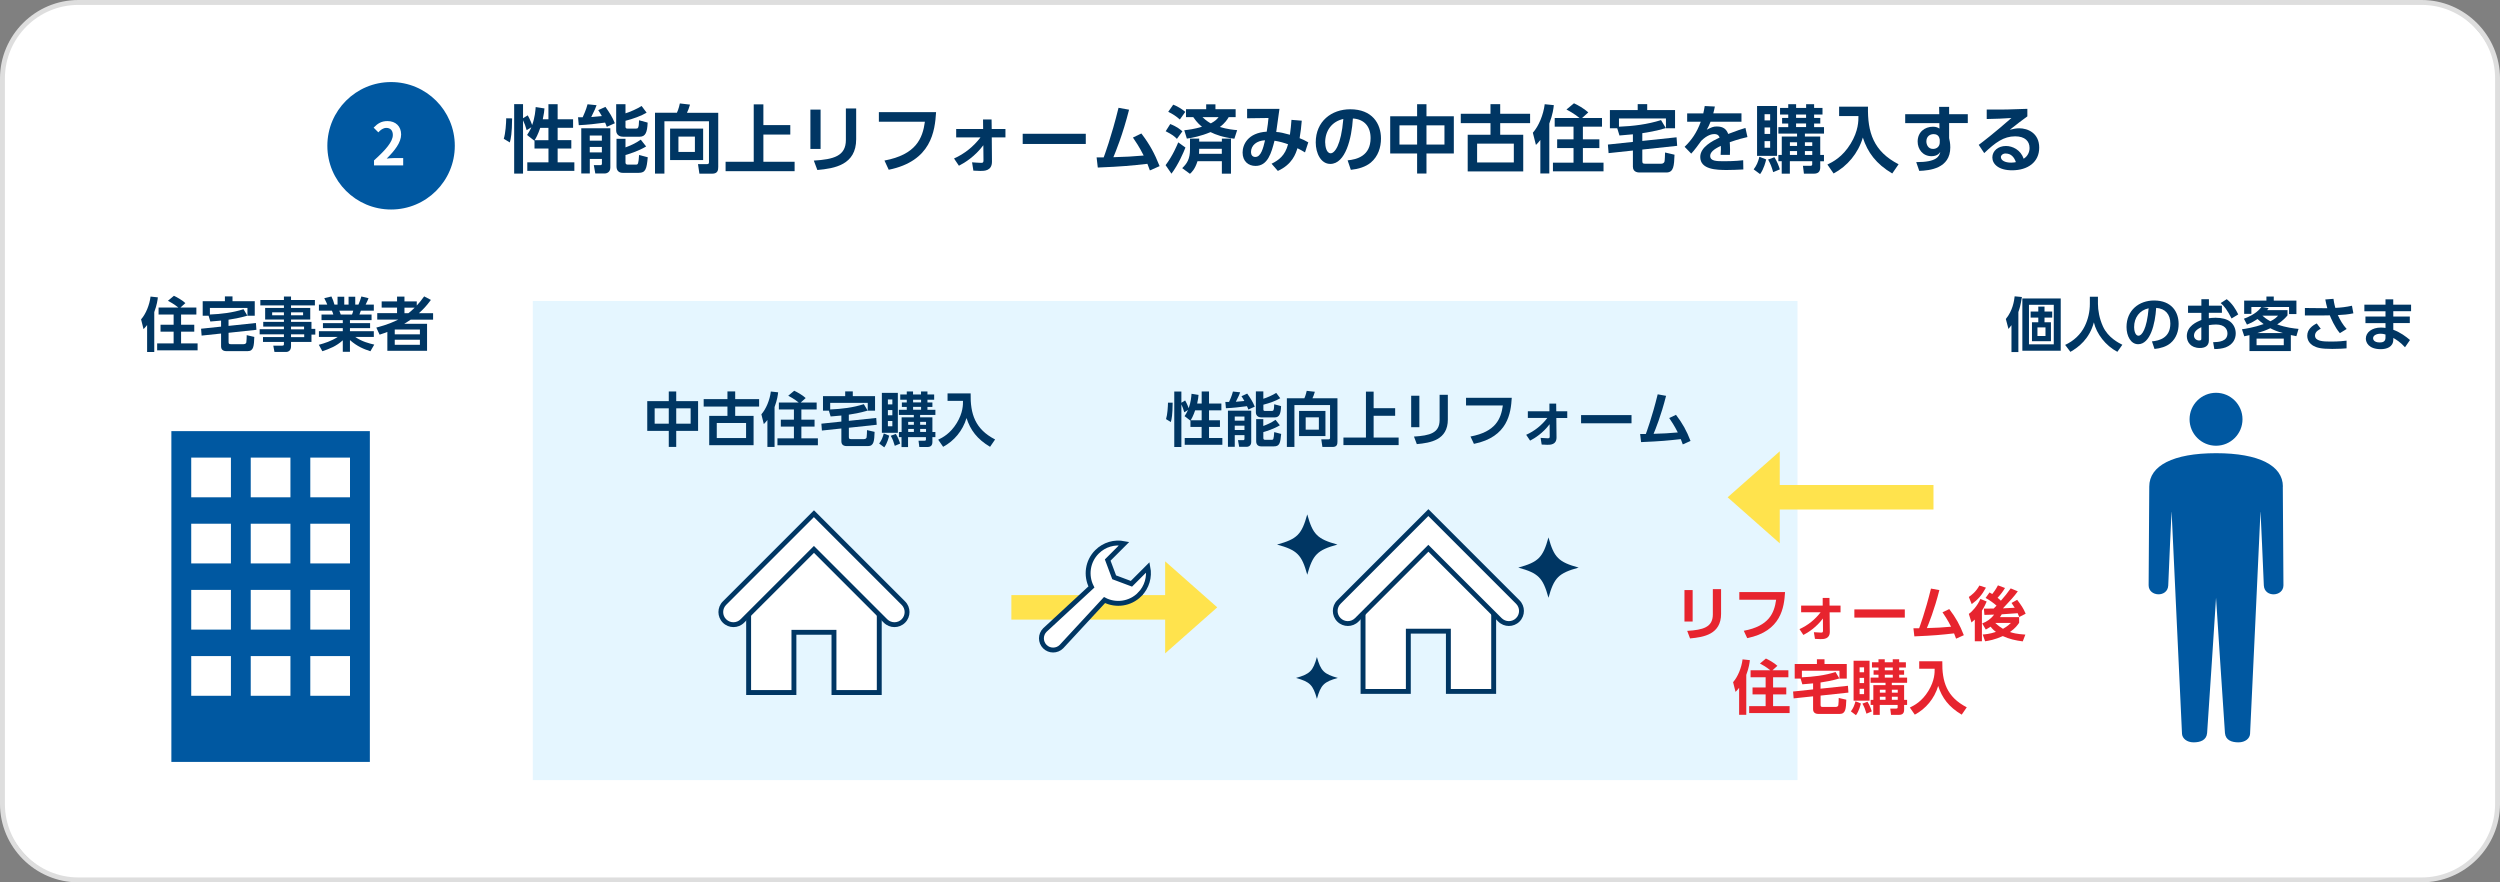 <?xml version="1.0" encoding="UTF-8"?>
<svg id="_レイヤー_1" data-name="レイヤー 1" xmlns="http://www.w3.org/2000/svg" viewBox="0 0 510 180">
  <rect x="0" y="0" width="510" height="180" fill="#808080" stroke="none"/>
  <defs>
    <style>
      .cls-1 {
        fill: #ffe34d;
      }

      .cls-1, .cls-2, .cls-3, .cls-4, .cls-5, .cls-6, .cls-7 {
        stroke-width: 0px;
      }

      .cls-2 {
        fill: #dedede;
      }

      .cls-3 {
        fill: #e7242e;
      }

      .cls-4 {
        fill: #e5f6ff;
      }

      .cls-5 {
        fill: #0058a1;
      }

      .cls-8 {
        stroke: #003663;
        stroke-miterlimit: 10;
      }

      .cls-8, .cls-6 {
        fill: #fff;
      }

      .cls-7 {
        fill: #003663;
      }
    </style>
  </defs>
  <g>
    <rect class="cls-6" x=".5" y=".5" width="509" height="179" rx="15.5" ry="15.5"/>
    <path class="cls-2" d="M494,1c8.27,0,15,6.73,15,15v148c0,8.27-6.73,15-15,15H16c-8.27,0-15-6.73-15-15V16C1,7.73,7.73,1,16,1h478M494,0H16C7.2,0,0,7.2,0,16v148c0,8.8,7.2,16,16,16h478c8.8,0,16-7.2,16-16V16c0-8.8-7.2-16-16-16h0Z"/>
  </g>
  <rect class="cls-4" x="108.69" y="61.4" width="258" height="97.74"/>
  <g>
    <circle class="cls-5" cx="79.78" cy="29.74" r="13"/>
    <path class="cls-6" d="M76.3,32.72c2.41-2.16,3.84-3.83,3.84-5.19,0-.9-.49-1.44-1.33-1.44-.65,0-1.19.42-1.63.91l-.96-.96c.82-.86,1.61-1.34,2.82-1.34,1.68,0,2.79,1.08,2.79,2.73s-1.33,3.33-2.95,4.92c.44-.05,1.03-.1,1.44-.1h1.93v1.49h-5.95v-1.02Z"/>
  </g>
  <g>
    <path class="cls-7" d="M104.47,24.14c-.03,3.09-.24,4.11-.47,4.92l-1.23-.75c.36-1.14.48-3.1.5-4.18l1.2.02ZM109.03,28.64l-.03.06-1.48-1.16c.25-.38.58-.87.88-1.58l-.96.6c-.24-.84-.39-1.28-.74-2.03v10.88h-1.81v-14.16h1.81v2.86l.96-.58c.54.93.87,1.91.9,1.98.57-1.56.67-3,.72-3.67l1.79.28c-.04.53-.09,1.07-.34,2.21h1.15v-3.07h1.88v3.07h3.15v1.74h-3.15v2.52h2.79v1.71h-2.79v2.82h3.41v1.74h-9.6v-1.74h4.32v-2.82h-2.85v-1.67ZM111.88,28.6v-2.52h-1.67c-.46,1.38-.94,2.22-1.15,2.52h2.82Z"/>
    <path class="cls-7" d="M123.78,25.87c-.09-.24-.15-.44-.34-.86-1.73.24-3.63.45-5.37.53l-.15-1.62h.95c.13-.29.72-1.56.99-2.65l1.84.19c-.17.48-.33.92-1.09,2.42.24-.01,1.81-.17,2.17-.2-.32-.58-.53-.88-.74-1.21l1.47-.67c.83,1.17,1.4,2.05,1.92,3.34l-1.65.74ZM118.57,26.17h5.94v8.01c0,1.04-.87,1.21-1.09,1.21h-1.98l-.3-1.7h1.36c.18,0,.29-.12.29-.28v-.99h-2.47v2.97h-1.74v-9.22ZM120.31,27.65v1.05h2.47v-1.05h-2.47ZM120.31,29.98v1.11h2.47v-1.11h-2.47ZM127.6,21.26v1.86c.84-.24,2.49-.97,3.29-1.5l1.02,1.37c-1.07.64-2.76,1.26-4.31,1.65v1.23c0,.31.2.36.39.36h1.75c.36,0,.6,0,.63-1.7l1.75.48c-.08,2.01-.45,2.88-1.63,2.88h-3.38c-1.33,0-1.41-1.06-1.41-1.23v-5.4h1.89ZM125.76,28.31h1.84v1.76c.95-.35,2.03-.81,3.12-1.58l1.09,1.39c-1.62.98-3.64,1.58-4.21,1.74v1.51c0,.21.08.45.42.45h1.7c.45,0,.53-.12.65-1.96l1.77.46c-.21,2.38-.43,3.18-1.84,3.18h-3.27c-.78,0-1.26-.46-1.26-1.29v-5.67Z"/>
    <path class="cls-7" d="M144.63,24.74h-9.09v10.68h-1.92v-12.42h4.47c.35-.73.56-1.68.6-1.9l2.07.24c-.17.65-.43,1.28-.62,1.67h6.38v11.05c0,.63-.09,1.37-1.23,1.37h-2.61l-.29-1.95h1.88c.35,0,.36-.22.36-.46v-8.26ZM143.44,26.23v6.42h-6.74v-6.42h6.74ZM138.4,27.86v3.13h3.36v-3.13h-3.36Z"/>
    <path class="cls-7" d="M155.73,21.29v4.23h5.49v1.93h-5.49v5.55h6.37v1.92h-14.08v-1.92h5.74v-11.71h1.97Z"/>
    <path class="cls-7" d="M167.4,30.38h-2.08v-8.02h2.08v8.02ZM174.66,28.4c0,5.23-4.4,5.97-7.92,6.28l-.72-1.92c4.05-.25,6.54-.92,6.54-4.21v-6.43h2.1v6.29Z"/>
    <path class="cls-7" d="M190.96,22.87c-.24,3.87-.95,9.99-9.66,11.76l-.87-1.88c6.45-1.21,7.78-4.51,8.25-7.92h-9.39v-1.96h11.67Z"/>
    <path class="cls-7" d="M195.06,28.03v-1.71h5.5l-.02-1.95h1.74l.03,1.95h2.8v1.71h-2.79l.04,4.93c.01,1.91-1.58,1.91-2.35,1.91-.42,0-1.17-.05-1.44-.06l-.27-1.7c.39.03,1.45.11,1.83.11s.5-.06.5-.5l-.03-3.09c-1.71,2.28-3.77,3.57-4.98,4.18l-1-1.48c2.15-.95,3.99-2.45,5.4-4.3h-4.96Z"/>
    <path class="cls-7" d="M221.5,27.29v2.08h-12.87v-2.08h12.87Z"/>
    <path class="cls-7" d="M223.71,32.11h1.44c.09-.22,1.58-4.2,3.03-10.12l2.15.39c-1.3,5.13-2.75,8.62-3.2,9.69,3.03-.09,3.34-.12,6.18-.34-.87-1.74-1.67-2.91-2.19-3.67l1.72-.83c1.71,2.25,2.68,4.04,3.72,6.66l-1.98.88c-.25-.69-.34-.95-.51-1.35-3.41.38-4.89.54-10.12.76l-.24-2.07Z"/>
    <path class="cls-7" d="M241.83,30.1c-.38.98-1.44,3.46-2.85,5.33l-1.2-1.74c1.49-1.96,2.37-4.15,2.58-4.65l1.47,1.06ZM238.72,25.3c1.41.54,2.11,1.17,2.49,1.49l-1.12,1.54c-.52-.53-.93-.86-2.29-1.56l.93-1.47ZM239.34,21.35c1.05.4,1.95,1.04,2.46,1.47l-1.11,1.56c-.71-.64-1.44-1.12-2.37-1.57l1.02-1.46ZM244.29,32.89c-.53,1.67-1.21,2.28-1.54,2.57l-1.58-1.16c.96-.92,1.59-1.84,1.59-3.85v-2.18h1.88v.62h4.62v-.62h1.86v7.16h-1.86v-2.54h-4.96ZM250.65,23.9c-.27.45-.72,1.2-1.81,2.01,1.56.45,2.75.57,3.54.64l-.57,1.75c-2.34-.28-3.79-.82-4.86-1.35-1.98.83-3.62,1.14-4.83,1.33l-.53-1.71c.84-.09,2.15-.25,3.62-.72-.29-.22-.99-.78-1.79-1.96h-1.48v-1.61h4.12v-.99h1.89v.99h4.12v1.61h-1.43ZM249.25,31.36v-1h-4.62v.35c0,.19,0,.25-.03.66h4.65ZM245.31,23.9c.78.76,1.4,1.11,1.7,1.27.96-.52,1.23-.84,1.58-1.27h-3.27Z"/>
    <path class="cls-7" d="M259.38,33.41c1.47-.72,2.79-1.67,3.38-3.98-.72-.27-1.79-.58-2.76-.72-.63,2.47-1.37,5.14-3.87,5.14-1.46,0-2.64-.94-2.64-2.73,0-1.58,1.04-4.02,4.92-4.26.18-.99.31-2.16.36-2.79l-4.36.06v-1.92h6.6c-.21,1.57-.43,3.13-.66,4.71.78.04,1.56.23,2.79.57.17-1.16.24-1.93.32-3.04l2.1.17c-.11,1.37-.21,2.14-.44,3.57.68.27,1.04.43,1.77.85l-.67,2.05c-.56-.33-.87-.52-1.54-.85-.35,1.09-1.02,3.27-4,4.63l-1.28-1.47ZM255.21,31.06c0,.5.25.96.88.96,1.16,0,1.61-1.84,1.98-3.4-1.67.06-2.87,1-2.87,2.44Z"/>
    <path class="cls-7" d="M274.92,32.71c1.89-.18,4.68-.9,4.68-4.54,0-2.34-1.26-3.84-3.61-4-.25,4.09-1.52,9.27-4.61,9.27-1.9,0-2.97-2.14-2.97-4.39,0-4.32,3.24-6.76,7.04-6.76,4.47,0,6.27,2.91,6.27,5.98,0,1.77-.57,3.63-2.07,4.89-1.05.88-2.56,1.33-4.08,1.49l-.65-1.92ZM270.34,29.08c0,.71.23,2.19,1.12,2.19.79,0,2.12-1.57,2.58-7-2.29.5-3.71,2.34-3.71,4.82Z"/>
    <path class="cls-7" d="M289.09,23.72v-2.46h1.91v2.46h5.58v7.59h-5.58v4.09h-1.91v-4.09h-5.49v-7.59h5.49ZM289.09,25.57h-3.6v3.92h3.6v-3.92ZM294.67,25.57h-3.67v3.92h3.67v-3.92Z"/>
    <path class="cls-7" d="M304.06,23.21v-1.96h1.98v1.96h6.1v1.91h-6.1v2.37h4.7v7.48h-11.33v-7.48h4.65v-2.37h-6.06v-1.91h6.06ZM301.33,29.3v3.84h7.49v-3.84h-7.49Z"/>
    <path class="cls-7" d="M314.23,28.55c-.34.45-.58.71-.9,1.02l-.63-2.49c1.19-1.33,2.16-3.66,2.42-5.82l1.86.19c-.06.62-.21,1.89-.92,3.76v10.18h-1.83v-6.85ZM322.23,24.07c-1.15-.93-2.22-1.49-2.67-1.73l1.53-1.27c.75.34,2.05,1.06,2.92,1.86l-1.26,1.14h4.06v1.77h-3.9v2.59h3.36v1.77h-3.36v2.98h4.21v1.77h-10.32v-1.77h4.2v-2.98h-3.34v-1.77h3.34v-2.59h-3.84v-1.77h5.05Z"/>
    <path class="cls-7" d="M333.1,27.4c-1.4.13-2.07.19-2.73.24l-.45-1.47h-1.5v-3.72h5.67v-1.21h1.94v1.21h5.68v3.72h-1.86v-2h-9.58v1.68c2.91-.12,5.8-.47,8.58-1.35l.98,1.63c-1.96.6-3.79.89-4.8,1.04v1.58l6.99-.74.12,1.74-7.11.76v2.31c0,.46.07.58.58.58h3.24c.56,0,.66-.32.71-.45.06-.18.11-1.56.11-1.84l1.93.45c-.09,2.25-.15,3.63-1.68,3.63h-5.43c-.24,0-1.38,0-1.38-1.18v-3.3l-4.96.53-.14-1.75,5.1-.54v-1.54Z"/>
    <path class="cls-7" d="M355.26,23.14v1.7h-6.31c-.27.69-.44,1.04-.77,1.62.95-.48,1.32-.66,2.04-.66,1.37,0,2,.6,2.33,1.53,1.88-.71,2.71-1,3.52-1.23l.41,1.86c-.79.18-1.93.46-3.61,1.05.01.32.06.78.06,1.5,0,.5-.01.84-.03,1.09h-1.89c.08-.87.06-1.5.04-1.84-1.54.71-2.17,1.37-2.17,2.04,0,1.09,1.29,1.09,2.91,1.09.27,0,2.16,0,3.82-.2l.03,1.88c-1.18.06-2.38.11-3.34.11-2.12,0-5.45-.08-5.45-2.66,0-2.04,2.55-3.3,3.95-3.96-.11-.27-.27-.71-1.11-.71-.42,0-1.39.15-2.64,1.38-.31.45-1.47,2.04-2.04,2.61l-1.35-1.39c1.41-1.37,2.46-2.83,3.3-5.12h-2.78v-1.7h3.29c.13-.58.2-.9.29-1.5l2.07.1c-.11.57-.18.86-.32,1.39h5.76Z"/>
    <path class="cls-7" d="M360.3,32.53c-.1.41-.45,1.91-1.24,2.99l-1.31-.97c.62-.84.86-1.4,1.17-2.57l1.38.55ZM358.44,21.62h4.08v10.18h-4.08v-10.18ZM359.97,23.3v1.26h1.14v-1.26h-1.14ZM359.97,26v1.32h1.14v-1.32h-1.14ZM359.97,28.79v1.35h1.14v-1.35h-1.14ZM361.98,32.08c.51.78.9,1.77,1.11,2.47l-1.36.57c-.35-1.19-.53-1.65-1.04-2.57l1.29-.48ZM362.79,32.9v-1.3h.69v-3.75h3.12v-.6h-3.81v-1.32h2.01v-.73h-1.25v-1.14h1.25v-.69h-1.67v-1.35h1.67v-.77h1.61v.77h2.04v-.77h1.63v.77h1.71v1.35h-1.71v.69h1.26v1.14h-1.26v.73h2.02v1.32h-3.9v.6h3.13v3.75h.76v1.3h-.76v1.23c0,.88-.41,1.3-1.32,1.3h-2.01l-.2-1.6h1.53c.34,0,.36-.21.36-.32v-.62h-4.56v2.54h-1.66v-2.54h-.69ZM365.14,29.02v.75h1.46v-.75h-1.46ZM365.14,30.82v.78h1.46v-.78h-1.46ZM366.4,23.36v.69h2.04v-.69h-2.04ZM366.4,25.19v.73h2.04v-.73h-2.04ZM368.2,29.02v.75h1.5v-.75h-1.5ZM368.2,30.82v.78h1.5v-.78h-1.5Z"/>
    <path class="cls-7" d="M375.18,21.76h5.89c-.11,5.24,1.12,9.11,6.24,11.75l-1.29,1.88c-3.3-1.96-5.02-4.29-6-7.33-.96,3.22-3.15,5.83-5.97,7.33l-1.26-1.82c1.12-.55,3.08-1.53,4.75-4.27,1.59-2.61,1.59-4.68,1.58-5.62h-3.94v-1.91Z"/>
    <path class="cls-7" d="M401.43,23.29v1.82h-3.81v3.06c.09.43.24,1.02.24,1.89,0,4.33-4.23,4.72-6.33,4.8l-.62-1.79c4.18.02,4.71-1.17,4.91-2.08-.18.27-.6.87-1.79.87-1.79,0-2.83-1.42-2.83-2.98,0-1.91,1.42-3.03,3.12-3.03.66,0,1,.17,1.33.38l-.02-1.11h-6.97v-1.82h6.95l-.03-1.5h2.04v1.5h3.81ZM395.71,28.48c-.08-.38-.22-1.12-1.27-1.12-.71,0-1.46.45-1.46,1.49,0,.53.27,1.53,1.36,1.53.79,0,1.37-.53,1.37-1.33v-.56Z"/>
    <path class="cls-7" d="M413.58,23.74c-.81.55-2.4,1.8-3.58,2.73.71-.19,1.39-.3,1.91-.3,1.78,0,4.09.99,4.09,3.95s-2.33,4.62-5.54,4.62c-2.77,0-4.02-1.29-4.02-2.62s1.18-2.34,2.77-2.34c1.37,0,3.01.81,3.62,2.6.87-.54,1.2-1.43,1.2-2.19,0-1.38-.93-2.38-2.94-2.38-2.33,0-4.04,1.26-6.31,3.42l-1.12-1.68c.62-.45,3.24-2.46,6.67-5.48-1.61.11-3.13.18-5.04.21v-1.93c3.29.01,4.74,0,8.29-.15v1.56ZM409.17,31.31c-.62,0-.99.39-.99.71,0,.71.84,1.16,2.1,1.16.51,0,.82-.08.96-.11-.38-1.09-1.04-1.75-2.07-1.75Z"/>
  </g>
  <g>
    <path class="cls-5" d="M465.71,99.25c0-4.25-4.85-6.8-13.63-6.8s-13.63,2.56-13.63,6.8c0,2.63-.13,18.84-.13,20.14,0,2.37,3.88,2.55,4,.04.06-2.08.68-15.18.68-15.18,0,0,2.07,44.55,2.13,45.47.07.92.99,1.72,2.36,1.72s2.63-.43,2.76-1.9c.13-1.47,1.82-27.6,1.82-27.6,0,0,1.69,26.12,1.82,27.6.13,1.47,1.38,1.9,2.76,1.9s2.3-.8,2.36-1.72c.07-.92,2.13-45.47,2.13-45.47,0,0,.62,13.1.68,15.18.13,2.52,4,2.33,4-.04,0-1.29-.13-17.51-.13-20.14Z"/>
    <circle class="cls-5" cx="452.07" cy="85.53" r="5.4"/>
  </g>
  <g>
    <path class="cls-3" d="M345.3,126.79h-1.67v-6.42h1.67v6.42ZM351.1,125.21c0,4.19-3.51,4.77-6.33,5.03l-.58-1.54c3.24-.2,5.23-.73,5.23-3.37v-5.14h1.68v5.02Z"/>
    <path class="cls-3" d="M364.15,120.78c-.19,3.09-.76,7.99-7.72,9.4l-.7-1.5c5.16-.97,6.22-3.61,6.6-6.33h-7.51v-1.57h9.33Z"/>
    <path class="cls-3" d="M367.43,124.91v-1.37h4.4v-1.56s1.38,0,1.38,0l.02,1.56h2.24v1.37h-2.23l.04,3.95c.01,1.52-1.26,1.52-1.88,1.52-.34,0-.94-.04-1.15-.05l-.22-1.36c.31.02,1.16.08,1.46.08s.4-.05.4-.4l-.02-2.47c-1.37,1.82-3.01,2.85-3.98,3.35l-.8-1.19c1.71-.76,3.19-1.96,4.32-3.44h-3.97Z"/>
    <path class="cls-3" d="M388.58,124.32v1.67h-10.29v-1.67h10.29Z"/>
    <path class="cls-3" d="M390.35,128.17h1.15c.07-.18,1.26-3.36,2.42-8.1l1.71.31c-1.04,4.1-2.19,6.9-2.55,7.75,2.42-.07,2.67-.1,4.94-.28-.7-1.39-1.33-2.33-1.75-2.94l1.38-.66c1.37,1.8,2.15,3.23,2.97,5.33l-1.58.71c-.2-.55-.28-.76-.41-1.08-2.72.3-3.91.43-8.1.61l-.19-1.66Z"/>
    <path class="cls-3" d="M405.28,122.71c-.17.41-.44,1.03-.97,1.87v6.24h-1.45v-4.43c-.3.28-.42.37-.68.59l-.54-1.74c.68-.47,1.75-1.64,2.36-3.06l1.28.53ZM401.64,121.78c.55-.37,1.46-1.06,2.15-2.33l1.34.43c-.8,1.49-1.64,2.45-2.9,3.36l-.59-1.46ZM404.48,129.44c.48-.04,1.38-.1,2.69-.53-.18-.13-.58-.43-1.1-1.07-.38.26-.65.42-.97.59l-.73-1.25c.97-.37,1.83-.97,2.42-1.8-.28.01-1.65.06-1.97.06l-.11-1.28c.13,0,1.75-.02,2-.02.14-.13.38-.38.58-.59-.44-.4-1.4-1.13-2.23-1.57l.8-1.12c.25.13.4.22.56.32.14-.17.74-.94,1.16-1.77l1.44.54c-.48.79-.84,1.26-1.52,2,.17.13.35.26.68.59.71-.8,1.39-1.63,2-2.51l1.45.6c-.78,1.08-1.49,1.83-3.03,3.47.43-.01,1.56-.06,2.4-.12l-.65-.98,1.15-.64c.77,1.02,1.3,1.77,1.73,2.84l-1.31.67c-.08-.22-.14-.38-.32-.78-.46.04-2.73.2-3.25.23-.08.14-.17.3-.36.58h3.91v1.15c-.29.41-.74,1.09-1.87,1.88.56.19,1.35.41,3.14.53l-.53,1.38c-1.39-.17-2.78-.48-4.07-1.08-1.6.73-2.87.95-3.61,1.06l-.49-1.38ZM407.03,127.08c.76.7,1.25,1,1.58,1.2.98-.56,1.4-.98,1.62-1.2h-3.2Z"/>
    <path class="cls-3" d="M354.77,140.33c-.28.36-.47.56-.72.82l-.5-1.99c.95-1.07,1.73-2.93,1.93-4.65l1.49.16c-.05.49-.17,1.51-.73,3.01v8.14h-1.46v-5.48ZM361.16,136.74c-.92-.74-1.77-1.19-2.13-1.38l1.22-1.02c.6.28,1.64.85,2.34,1.49l-1.01.91h3.25v1.42h-3.12v2.08h2.69v1.42h-2.69v2.39h3.37v1.42h-8.25v-1.42h3.36v-2.39h-2.67v-1.42h2.67v-2.08h-3.07v-1.42h4.04Z"/>
    <path class="cls-3" d="M369.86,139.41c-1.12.11-1.66.16-2.18.19l-.36-1.17h-1.2v-2.97h4.53v-.97h1.55v.97h4.54v2.97h-1.49v-1.6h-7.66v1.34c2.33-.1,4.64-.37,6.86-1.08l.78,1.31c-1.57.48-3.03.71-3.84.83v1.26l5.59-.59.1,1.39-5.68.61v1.85c0,.37.06.47.47.47h2.59c.44,0,.53-.25.56-.36.05-.14.08-1.25.08-1.48l1.55.36c-.07,1.8-.12,2.9-1.34,2.9h-4.34c-.19,0-1.1,0-1.1-.95v-2.64l-3.97.42-.11-1.4,4.08-.43v-1.24Z"/>
    <path class="cls-3" d="M379.62,143.51c-.08.32-.36,1.52-1,2.39l-1.04-.78c.49-.67.68-1.12.94-2.05l1.1.44ZM378.13,134.79h3.26v8.14h-3.26v-8.14ZM379.36,136.13v1.01h.91v-1.01h-.91ZM379.36,138.29v1.06h.91v-1.06h-.91ZM379.36,140.52v1.08h.91v-1.08h-.91ZM380.96,143.15c.41.62.72,1.42.89,1.98l-1.09.46c-.28-.95-.42-1.32-.83-2.05l1.03-.38ZM381.61,143.81v-1.04h.55v-3h2.49v-.48h-3.05v-1.06h1.61v-.59h-1v-.91h1v-.55h-1.33v-1.08h1.33v-.61h1.28v.61h1.63v-.61h1.31v.61h1.37v1.08h-1.37v.55h1.01v.91h-1.01v.59h1.62v1.06h-3.12v.48h2.51v3h.61v1.04h-.61v.98c0,.71-.32,1.04-1.06,1.04h-1.61l-.16-1.28h1.22c.28,0,.29-.17.29-.25v-.49h-3.65v2.03h-1.33v-2.03h-.55ZM383.49,140.7v.6h1.16v-.6h-1.16ZM383.49,142.14v.62h1.16v-.62h-1.16ZM384.5,136.18v.55h1.63v-.55h-1.63ZM384.5,137.64v.59h1.63v-.59h-1.63ZM385.94,140.7v.6h1.2v-.6h-1.2ZM385.94,142.14v.62h1.2v-.62h-1.2Z"/>
    <path class="cls-3" d="M391.52,134.9h4.71c-.08,4.19.9,7.28,4.99,9.39l-1.03,1.5c-2.64-1.57-4.02-3.43-4.8-5.86-.77,2.58-2.52,4.67-4.77,5.86l-1.01-1.45c.9-.44,2.46-1.22,3.8-3.42,1.27-2.09,1.27-3.74,1.26-4.5h-3.15v-1.52Z"/>
  </g>
  <g>
    <rect class="cls-1" x="360.44" y="98.95" width="34" height="5" transform="translate(754.87 202.89) rotate(180)"/>
    <polygon class="cls-1" points="352.44 101.45 363.07 110.84 363.07 92.06 352.44 101.45"/>
  </g>
  <path class="cls-5" d="M34.96,87.95v67.48h40.49v-67.48h-40.49ZM47.11,141.94h-8.1v-8.1h8.1v8.1ZM47.11,128.44h-8.1v-8.1h8.1v8.1ZM47.11,114.94h-8.1v-8.1h8.1v8.1ZM47.11,101.45h-8.1v-8.1h8.1v8.1ZM59.25,141.94h-8.1v-8.1h8.1v8.1ZM59.25,128.44h-8.1v-8.1h8.1v8.1ZM59.25,114.94h-8.1v-8.1h8.1v8.1ZM59.25,101.45h-8.1v-8.1h8.1v8.1ZM71.4,141.94h-8.1v-8.1h8.1v8.1ZM71.4,128.44h-8.1v-8.1h8.1v8.1ZM71.4,114.94h-8.1v-8.1h8.1v8.1ZM71.4,101.45h-8.1v-8.1h8.1v8.1Z"/>
  <g>
    <g>
      <path class="cls-7" d="M136.43,81.83v-1.97h1.52v1.97h4.46v6.07h-4.46v3.27h-1.52v-3.27h-4.39v-6.07h4.39ZM136.43,83.3h-2.88v3.13h2.88v-3.13ZM140.89,83.3h-2.94v3.13h2.94v-3.13Z"/>
      <path class="cls-7" d="M148.4,81.42v-1.57h1.58v1.57h4.88v1.52h-4.88v1.9h3.75v5.98h-9.05v-5.98h3.72v-1.9h-4.85v-1.52h4.85ZM146.22,86.29v3.07h5.98v-3.07h-5.98Z"/>
      <path class="cls-7" d="M156.54,85.69c-.28.36-.47.56-.72.82l-.5-1.99c.95-1.07,1.73-2.93,1.93-4.65l1.49.16c-.05.49-.17,1.51-.73,3.01v8.14h-1.46v-5.48ZM162.93,82.11c-.92-.74-1.77-1.19-2.13-1.38l1.22-1.02c.6.28,1.64.85,2.34,1.49l-1.01.91h3.25v1.42h-3.12v2.08h2.69v1.42h-2.69v2.39h3.37v1.42h-8.25v-1.42h3.36v-2.39h-2.67v-1.42h2.67v-2.08h-3.07v-1.42h4.04Z"/>
      <path class="cls-7" d="M171.63,84.77c-1.12.11-1.66.16-2.18.19l-.36-1.18h-1.2v-2.97h4.53v-.97h1.55v.97h4.54v2.97h-1.49v-1.59h-7.66v1.34c2.33-.1,4.64-.37,6.86-1.08l.78,1.31c-1.57.48-3.03.71-3.84.83v1.26l5.59-.59.1,1.39-5.68.61v1.85c0,.37.06.47.47.47h2.59c.44,0,.53-.25.56-.36.05-.14.08-1.25.08-1.48l1.55.36c-.07,1.8-.12,2.9-1.34,2.9h-4.34c-.19,0-1.1,0-1.1-.95v-2.64l-3.97.42-.11-1.4,4.08-.43v-1.24Z"/>
      <path class="cls-7" d="M181.39,88.87c-.08.32-.36,1.52-1,2.39l-1.04-.78c.49-.67.68-1.12.94-2.05l1.1.44ZM179.9,80.15h3.26v8.14h-3.26v-8.14ZM181.13,81.49v1.01h.91v-1.01h-.91ZM181.13,83.65v1.06h.91v-1.06h-.91ZM181.13,85.88v1.08h.91v-1.08h-.91ZM182.74,88.51c.41.62.72,1.42.89,1.98l-1.09.46c-.28-.95-.42-1.32-.83-2.05l1.03-.38ZM183.38,89.17v-1.04h.55v-3h2.49v-.48h-3.05v-1.05h1.61v-.59h-1v-.91h1v-.55h-1.33v-1.08h1.33v-.61h1.28v.61h1.63v-.61h1.31v.61h1.37v1.08h-1.37v.55h1.01v.91h-1.01v.59h1.62v1.05h-3.12v.48h2.51v3h.61v1.04h-.61v.98c0,.71-.32,1.04-1.06,1.04h-1.61l-.16-1.28h1.22c.28,0,.29-.17.29-.25v-.49h-3.65v2.03h-1.33v-2.03h-.55ZM185.27,86.06v.6h1.16v-.6h-1.16ZM185.27,87.5v.62h1.16v-.62h-1.16ZM186.27,81.54v.55h1.63v-.55h-1.63ZM186.27,83v.59h1.63v-.59h-1.63ZM187.71,86.06v.6h1.2v-.6h-1.2ZM187.71,87.5v.62h1.2v-.62h-1.2Z"/>
      <path class="cls-7" d="M193.3,80.26h4.71c-.08,4.19.9,7.28,4.99,9.39l-1.03,1.5c-2.64-1.57-4.02-3.43-4.8-5.87-.77,2.58-2.52,4.67-4.77,5.87l-1.01-1.45c.9-.44,2.46-1.22,3.8-3.42,1.27-2.09,1.27-3.74,1.26-4.5h-3.15v-1.52Z"/>
    </g>
    <g>
      <path class="cls-7" d="M239.22,82.17c-.02,2.47-.19,3.29-.37,3.93l-.98-.6c.29-.91.38-2.48.4-3.35h.96ZM242.86,85.76l-.02.05-1.19-.92c.2-.3.47-.7.71-1.26l-.77.48c-.19-.67-.31-1.02-.59-1.62v8.7h-1.45v-11.32h1.45v2.29l.77-.47c.43.74.7,1.52.72,1.58.46-1.25.54-2.4.58-2.94l1.43.23c-.04.42-.07.85-.28,1.76h.92v-2.46h1.5v2.46h2.52v1.39h-2.52v2.02h2.23v1.37h-2.23v2.25h2.72v1.39h-7.68v-1.39h3.45v-2.25h-2.28v-1.33ZM245.14,85.73v-2.02h-1.33c-.37,1.1-.75,1.78-.92,2.02h2.25Z"/>
      <path class="cls-7" d="M254.66,83.54c-.07-.19-.12-.35-.28-.68-1.38.19-2.9.36-4.29.42l-.12-1.29h.76c.11-.23.58-1.25.79-2.12l1.47.16c-.13.38-.26.73-.88,1.93.19-.01,1.45-.13,1.74-.16-.25-.47-.42-.71-.59-.97l1.17-.54c.66.94,1.12,1.64,1.54,2.67l-1.32.59ZM250.5,83.78h4.75v6.4c0,.83-.7.97-.88.97h-1.58l-.24-1.36h1.09c.14,0,.23-.1.23-.23v-.79h-1.98v2.38h-1.39v-7.38ZM251.89,84.97v.84h1.98v-.84h-1.98ZM251.89,86.83v.89h1.98v-.89h-1.98ZM257.72,79.86v1.49c.67-.19,1.99-.78,2.63-1.2l.82,1.09c-.85.52-2.21,1.01-3.44,1.32v.98c0,.25.16.29.31.29h1.4c.29,0,.48,0,.5-1.36l1.4.38c-.06,1.61-.36,2.3-1.31,2.3h-2.7c-1.07,0-1.13-.85-1.13-.98v-4.32h1.51ZM256.24,85.5h1.47v1.4c.76-.28,1.62-.65,2.5-1.26l.88,1.12c-1.29.78-2.91,1.26-3.37,1.39v1.21c0,.17.06.36.34.36h1.36c.36,0,.42-.1.52-1.57l1.42.37c-.17,1.91-.35,2.54-1.48,2.54h-2.61c-.62,0-1.01-.37-1.01-1.03v-4.53Z"/>
      <path class="cls-7" d="M271.33,82.64h-7.27v8.54h-1.54v-9.93h3.57c.28-.59.44-1.34.48-1.52l1.66.19c-.13.52-.35,1.02-.49,1.33h5.1v8.84c0,.5-.07,1.09-.98,1.09h-2.09l-.23-1.56h1.5c.28,0,.29-.18.29-.37v-6.61ZM270.39,83.83v5.13h-5.38v-5.13h5.38ZM266.36,85.14v2.51h2.69v-2.51h-2.69Z"/>
      <path class="cls-7" d="M280.22,79.89v3.38h4.39v1.55h-4.39v4.44h5.1v1.54h-11.26v-1.54h4.59v-9.37h1.57Z"/>
      <path class="cls-7" d="M289.55,87.15h-1.67v-6.42h1.67v6.42ZM295.36,85.57c0,4.19-3.51,4.77-6.33,5.03l-.58-1.54c3.24-.2,5.23-.73,5.23-3.37v-5.15h1.68v5.03Z"/>
      <path class="cls-7" d="M308.4,81.15c-.19,3.09-.76,7.99-7.72,9.4l-.7-1.5c5.16-.97,6.22-3.61,6.6-6.33h-7.51v-1.57h9.33Z"/>
      <path class="cls-7" d="M311.68,85.27v-1.37h4.4v-1.56s1.38,0,1.38,0l.02,1.56h2.24v1.37h-2.23l.04,3.95c.01,1.52-1.26,1.52-1.88,1.52-.34,0-.94-.04-1.15-.05l-.22-1.36c.31.02,1.16.08,1.46.08s.4-.05.4-.4l-.02-2.47c-1.37,1.82-3.01,2.85-3.98,3.35l-.8-1.19c1.71-.76,3.19-1.96,4.32-3.44h-3.97Z"/>
      <path class="cls-7" d="M332.83,84.68v1.67h-10.29v-1.67h10.29Z"/>
      <path class="cls-7" d="M334.6,88.53h1.15c.07-.18,1.26-3.36,2.42-8.09l1.71.31c-1.04,4.1-2.19,6.9-2.55,7.75,2.42-.07,2.67-.1,4.94-.28-.7-1.39-1.33-2.33-1.75-2.94l1.38-.66c1.37,1.8,2.15,3.23,2.97,5.33l-1.58.71c-.2-.55-.28-.75-.41-1.08-2.72.3-3.91.43-8.1.61l-.19-1.66Z"/>
    </g>
    <g>
      <g>
        <polygon class="cls-6" points="170.13 141.28 170.13 128.99 161.96 128.99 161.96 141.28 152.72 141.28 152.72 121.51 162.96 111.82 169.13 111.82 169.13 112.97 179.37 121.53 179.37 141.28 170.13 141.28"/>
        <path class="cls-7" d="M168.63,112.32v.88l.36.3,9.88,8.27v19.01h-8.24v-12.29h-9.17v12.29h-8.24v-19.05l9.93-9.4h0s5.47,0,5.47,0M169.63,111.32h-7.17v.28l-10.24,9.7v20.48h10.24v-12.29h7.17v12.29h10.24v-20.48l-10.24-8.57v-1.41h0Z"/>
      </g>
      <g>
        <path class="cls-6" d="M182.47,127.44c-.69,0-1.33-.27-1.82-.75l-14.6-14.6-14.6,14.6c-.49.49-1.13.75-1.82.75s-1.33-.27-1.82-.75c-.49-.49-.75-1.13-.75-1.82s.27-1.33.75-1.82l18.24-18.24,18.24,18.24c1,1,1,2.63,0,3.64-.49.49-1.13.75-1.82.75Z"/>
        <path class="cls-7" d="M166.05,105.51l3.64,3.64,14.25,14.25c.81.81.81,2.12,0,2.93-.39.39-.91.61-1.47.61s-1.07-.22-1.47-.61l-14.25-14.25-.71-.71-.71.71-14.25,14.25c-.39.39-.91.61-1.47.61s-1.07-.22-1.47-.61-.61-.91-.61-1.47.22-1.07.61-1.47l14.25-14.25,3.64-3.64M166.05,104.1l-4.34,4.34-14.25,14.25c-1.2,1.2-1.2,3.14,0,4.34.6.6,1.39.9,2.17.9s1.57-.3,2.17-.9l14.25-14.25,14.25,14.25c.6.6,1.39.9,2.17.9s1.57-.3,2.17-.9c1.2-1.2,1.2-3.14,0-4.34l-14.25-14.25-4.34-4.34h0Z"/>
      </g>
    </g>
    <g>
      <g>
        <g>
          <polygon class="cls-6" points="295.47 141.05 295.47 128.75 287.3 128.75 287.3 141.05 278.06 141.05 278.06 121.28 288.3 111.59 294.47 111.59 294.47 112.73 304.71 121.3 304.71 141.05 295.47 141.05"/>
          <path class="cls-7" d="M293.97,112.09v.88l.36.3,9.88,8.27v19.01h-8.24v-12.29h-9.17v12.29h-8.24v-19.05l9.93-9.4h0s5.47,0,5.47,0M294.97,111.09h-7.17v.28l-10.24,9.7v20.48h10.24v-12.29h7.17v12.29h10.24v-20.48l-10.24-8.57v-1.41h0Z"/>
        </g>
        <g>
          <path class="cls-6" d="M307.81,127.21c-.69,0-1.33-.27-1.82-.75l-14.6-14.6-14.6,14.6c-.49.49-1.13.75-1.82.75s-1.33-.27-1.82-.75c-.49-.49-.75-1.13-.75-1.82s.27-1.33.75-1.82l18.24-18.24,18.24,18.24c.49.49.75,1.13.75,1.82s-.27,1.33-.75,1.82c-.49.49-1.13.75-1.82.75Z"/>
          <path class="cls-7" d="M291.39,105.28l3.64,3.64,14.25,14.25c.81.81.81,2.12,0,2.93-.39.39-.91.61-1.47.61s-1.07-.22-1.47-.61l-14.25-14.25-.71-.71-.71.71-14.25,14.25c-.39.39-.91.61-1.47.61s-1.07-.22-1.47-.61c-.81-.81-.81-2.12,0-2.93l14.25-14.25,3.64-3.64M291.39,103.87l-4.34,4.34-14.25,14.25c-1.2,1.2-1.2,3.14,0,4.34.6.6,1.39.9,2.17.9s1.57-.3,2.17-.9l14.25-14.25,14.25,14.25c.6.6,1.39.9,2.17.9s1.57-.3,2.17-.9c1.2-1.2,1.2-3.14,0-4.34l-14.25-14.25-4.34-4.34h0Z"/>
        </g>
      </g>
      <path class="cls-7" d="M272.84,111.09c-4.11,1.13-5.03,2.05-6.16,6.16-1.13-4.11-2.05-5.03-6.16-6.16,4.11-1.13,5.03-2.05,6.16-6.16,1.13,4.11,2.05,5.03,6.16,6.16Z"/>
      <path class="cls-7" d="M322.05,115.79c-4.11,1.13-5.03,2.05-6.16,6.16-1.13-4.11-2.05-5.03-6.16-6.16,4.11-1.13,5.03-2.05,6.16-6.16,1.13,4.11,2.05,5.03,6.16,6.16Z"/>
      <path class="cls-7" d="M272.92,138.3c-2.84.79-3.48,1.42-4.27,4.27-.79-2.84-1.42-3.48-4.27-4.27,2.84-.79,3.48-1.42,4.27-4.27.79,2.84,1.42,3.48,4.27,4.27Z"/>
    </g>
    <g>
      <g>
        <rect class="cls-1" x="206.32" y="121.4" width="34" height="5"/>
        <polygon class="cls-1" points="248.32 123.9 237.69 114.51 237.69 133.29 248.32 123.9"/>
      </g>
      <path class="cls-8" d="M232.48,121.28c1.51-1.51,2.07-3.6,1.69-5.55l-3.36,3.36-3.52-1.32-1.32-3.52,3.36-3.36c-1.95-.38-4.04.18-5.55,1.69-1.94,1.94-2.31,4.84-1.13,7.16l-9.5,8.79c-.93.93-.93,2.45,0,3.38.93.93,2.45.93,3.38,0l8.79-9.5c2.31,1.18,5.22.81,7.16-1.13Z"/>
    </g>
  </g>
  <g>
    <path class="cls-7" d="M411.74,71.82h-1.4v-5.49c-.17.22-.26.35-.61.78l-.54-2.04c1.39-1.67,1.7-3.69,1.8-4.62l1.48.14c-.28,1.75-.47,2.33-.72,3.06v8.17ZM420.39,71.55h-7.83v-10.66h7.83v10.66ZM418.97,62.18h-5.06v8.06h5.06v-8.06ZM417.08,63.55h1.57v1.24h-1.57v.95h1.31v3.87h-3.87v-3.87h1.29v-.95h-1.56v-1.24h1.56v-1.01h1.27v1.01ZM417.28,66.79h-1.64v1.75h1.64v-1.75Z"/>
    <path class="cls-7" d="M426.34,60.53h1.64v1.45c0,1.33.3,3.03,1.03,4.63,1.04,2.28,3.23,3.36,3.95,3.72l-1.02,1.44c-2.41-1.26-4.25-3.67-4.79-6.01-.91,3.39-3.11,5.06-4.79,6.02l-1.07-1.42c1.73-.8,3.18-2.12,4.01-3.84.67-1.37,1.03-2.97,1.03-4.5v-1.5Z"/>
    <path class="cls-7" d="M439.01,69.64c1.51-.14,3.74-.72,3.74-3.63,0-1.87-1.01-3.07-2.89-3.2-.2,3.27-1.21,7.41-3.68,7.41-1.52,0-2.37-1.71-2.37-3.51,0-3.45,2.59-5.41,5.62-5.41,3.57,0,5.01,2.33,5.01,4.79,0,1.42-.46,2.9-1.66,3.91-.84.71-2.05,1.07-3.26,1.19l-.52-1.54ZM435.36,66.74c0,.56.18,1.75.9,1.75.64,0,1.69-1.26,2.06-5.6-1.84.4-2.96,1.87-2.96,3.85Z"/>
    <path class="cls-7" d="M453.27,62.35v1.46h-2.67v1.12c.26-.04.67-.11,1.36-.11,1.34,0,2.34.29,2.99.79.77.6,1.14,1.5,1.14,2.41,0,1.03-.49,2.24-2.04,2.84-.7.26-1.52.35-2.33.35l-.24-1.4c1.13-.02,2.92-.13,2.92-1.79,0-.84-.55-1.82-2.34-1.82-.48,0-1.01.06-1.45.13v3.11c0,1.21-.89,1.55-1.83,1.55-1.92,0-2.67-1.27-2.67-2.42,0-2.05,1.99-2.89,2.97-3.3v-1.45h-2.72v-1.46h2.72v-1.32h1.54v1.32h2.67ZM449.07,66.74c-.54.28-1.5.74-1.5,1.71,0,.64.53,1.01,1.06,1.01.44,0,.44-.18.44-.4v-2.33ZM454.25,61.03c1.13.9,1.83,2.03,2.35,3.11l-1.36.83c-.89-1.75-1.49-2.51-2.22-3.15l1.22-.78Z"/>
    <path class="cls-7" d="M468.46,68.58c-.67-.13-.83-.16-1.13-.23v3.27h-8.44v-3.25c-.3.06-.82.18-1.06.23l-.47-1.43c.59-.08,2.41-.35,4.43-1.06-.44-.32-.73-.55-1.26-1.03-.61.41-1.1.71-2.15,1.14l-.62-1.2c2.45-.91,3.24-1.97,3.56-2.39h-2.04v1.4h-1.47v-2.71h4.54v-.83h1.5v.83h4.62v2.75h-1.5v-1.44h-5.47l1.3.23c-.07.11-.24.32-.3.4h4.15v1.07c-.26.32-.86,1.04-2.1,1.85,1.81.65,3.44.83,4.35.91l-.44,1.49ZM465.89,69.08h-5.55v1.34h5.55v-1.34ZM465.69,67.94c-1.12-.32-1.78-.58-2.55-.98-.88.42-1.68.71-2.63.98h5.18ZM461.52,64.39c.35.31.77.67,1.63,1.15.94-.47,1.24-.78,1.58-1.15h-3.21Z"/>
    <path class="cls-7" d="M477.33,67.96c-1.1-1.29-1.81-3.06-2.05-3.63-.22,0-1.07.02-1.18.02h-3.9v-1.52l3.99.04h.58c-.17-.6-.25-.97-.41-1.78l1.67-.13c.13,1,.34,1.69.38,1.85,1.15-.06,2.1-.16,3.39-.44l.29,1.55c-1.16.24-1.92.29-3.17.36.47,1.02,1.03,2,1.8,2.83l-1.4.86ZM473.44,67.07c-.29.13-1.18.56-1.18,1.37,0,1.16,1.6,1.24,3.19,1.24,1.76,0,2.69-.12,3.25-.19v1.57c-.48.04-1.38.12-2.91.12-2.39,0-3.17-.26-3.85-.63-.76-.42-1.26-1.14-1.26-2.06,0-1.29,1.03-2.07,1.94-2.51l.82,1.1Z"/>
    <path class="cls-7" d="M491.86,62.14v1.35h-3.63v1.08h3.37v1.34h-3.37v1.36c1.46.54,2.57,1.38,3.41,2.09l-1.02,1.48c-.96-1.06-1.8-1.57-2.39-1.9v.42c-.05,1.44-1.38,1.87-2.54,1.87-2.48,0-3.06-1.36-3.06-2.16,0-1.28,1.26-2.25,3.09-2.25.42,0,.68.05.92.08v-.98h-4.09v-1.34h4.09v-1.08h-4.31v-1.35h4.31v-1.09h1.58v1.09h3.63ZM486.64,68.24c-.16-.05-.53-.16-1.02-.16-.84,0-1.51.36-1.51.92,0,.16.08.86,1.37.86.59,0,1.16-.16,1.16-.97v-.66Z"/>
  </g>
  <g>
    <path class="cls-7" d="M30,66.32c-.28.36-.47.56-.72.82l-.5-1.99c.95-1.07,1.73-2.93,1.93-4.65l1.49.16c-.05.49-.17,1.51-.73,3.01v8.14h-1.46v-5.48ZM36.39,62.74c-.92-.74-1.77-1.19-2.13-1.38l1.22-1.02c.6.28,1.64.85,2.34,1.49l-1.01.91h3.25v1.42h-3.12v2.08h2.69v1.42h-2.69v2.39h3.37v1.42h-8.25v-1.42h3.36v-2.39h-2.67v-1.42h2.67v-2.08h-3.07v-1.42h4.04Z"/>
    <path class="cls-7" d="M45.09,65.4c-1.12.11-1.66.16-2.18.19l-.36-1.18h-1.2v-2.97h4.53v-.97h1.55v.97h4.54v2.97h-1.49v-1.59h-7.66v1.34c2.33-.1,4.64-.37,6.86-1.08l.78,1.31c-1.57.48-3.03.71-3.84.83v1.26l5.59-.59.1,1.39-5.68.61v1.85c0,.37.06.47.47.47h2.59c.44,0,.53-.25.56-.36.05-.14.08-1.25.08-1.48l1.55.36c-.07,1.8-.12,2.9-1.34,2.9h-4.34c-.19,0-1.1,0-1.1-.95v-2.64l-3.97.42-.11-1.4,4.08-.43v-1.24Z"/>
    <path class="cls-7" d="M64.24,62.3h-4.87v.52h3.92v2.36h-3.92v.48h4.17v1.43h.78v1.17h-.78v1.5h-4.17v.88c0,.88-.55,1.16-1.02,1.16h-2.36l-.24-1.29h1.82c.31,0,.35-.11.35-.35v-.4h-4.27v-1h4.27v-.55h-4.95v-1.05h4.95v-.53h-4.22v-.97h4.22v-.48h-3.83v-2.36h3.83v-.52h-4.81v-1.1h4.81v-.71h1.45v.71h4.87v1.1ZM57.92,63.72h-2.4v.6h2.4v-.6ZM61.83,63.72h-2.46v.6h2.46v-.6ZM62.03,66.63h-2.66v.55h2.66v-.55ZM62.06,68.21h-2.69v.56h2.69v-.56Z"/>
    <path class="cls-7" d="M75.56,71.65c-1.31-.42-2.66-.95-4.17-2.27v2.39h-1.46v-2.35c-1.32,1.21-2.76,1.76-4.17,2.23l-.72-1.31c1.13-.31,2.59-.76,3.86-1.61h-3.84v-1.17h4.87v-.62h-4.05v-1.02h4.05v-.61h-4.34v-1.14h2.41c-.04-.16-.19-.62-.29-.79h-2.65v-1.24h1.7c-.08-.23-.23-.59-.61-1.31l1.46-.35c.29.58.42.95.62,1.66h.63v-1.6h1.37v1.6h.88v-1.6h1.36v1.6h.65c.23-.48.47-1.2.6-1.66l1.46.35c-.05.12-.28.74-.59,1.31h1.67v1.24h-2.65c-.16.44-.19.56-.29.79h2.48v1.14h-4.41v.61h4.11v1.02h-4.11v.62h4.87v1.17h-3.8c1.33.95,2.9,1.34,3.89,1.57l-.78,1.34ZM71.81,64.16c.07-.17.16-.38.25-.79h-2.84c.05.11.24.67.29.79h2.3Z"/>
    <path class="cls-7" d="M87.9,61.19c-1,1.36-1.69,2.02-2.44,2.7h2.89v1.32h-4.57c-.74.5-1.1.72-1.33.85h4.67v5.5h-8.1v-3.85c-.43.17-.7.28-1.58.56l-.67-1.44c2.43-.64,3.54-1.18,4.47-1.63h-4.28v-1.32h4.04v-1.13h-3.14v-1.27h3.14v-.98h1.51v.98h2.51v.85c.5-.55.88-.98,1.51-1.87l1.37.72ZM85.66,67.23h-5.13v.97h5.13v-.97ZM85.66,69.3h-5.13v1.04h5.13v-1.04ZM83.31,63.89c.37-.28.65-.5,1.29-1.13h-2.09v1.13h.79Z"/>
  </g>
</svg>